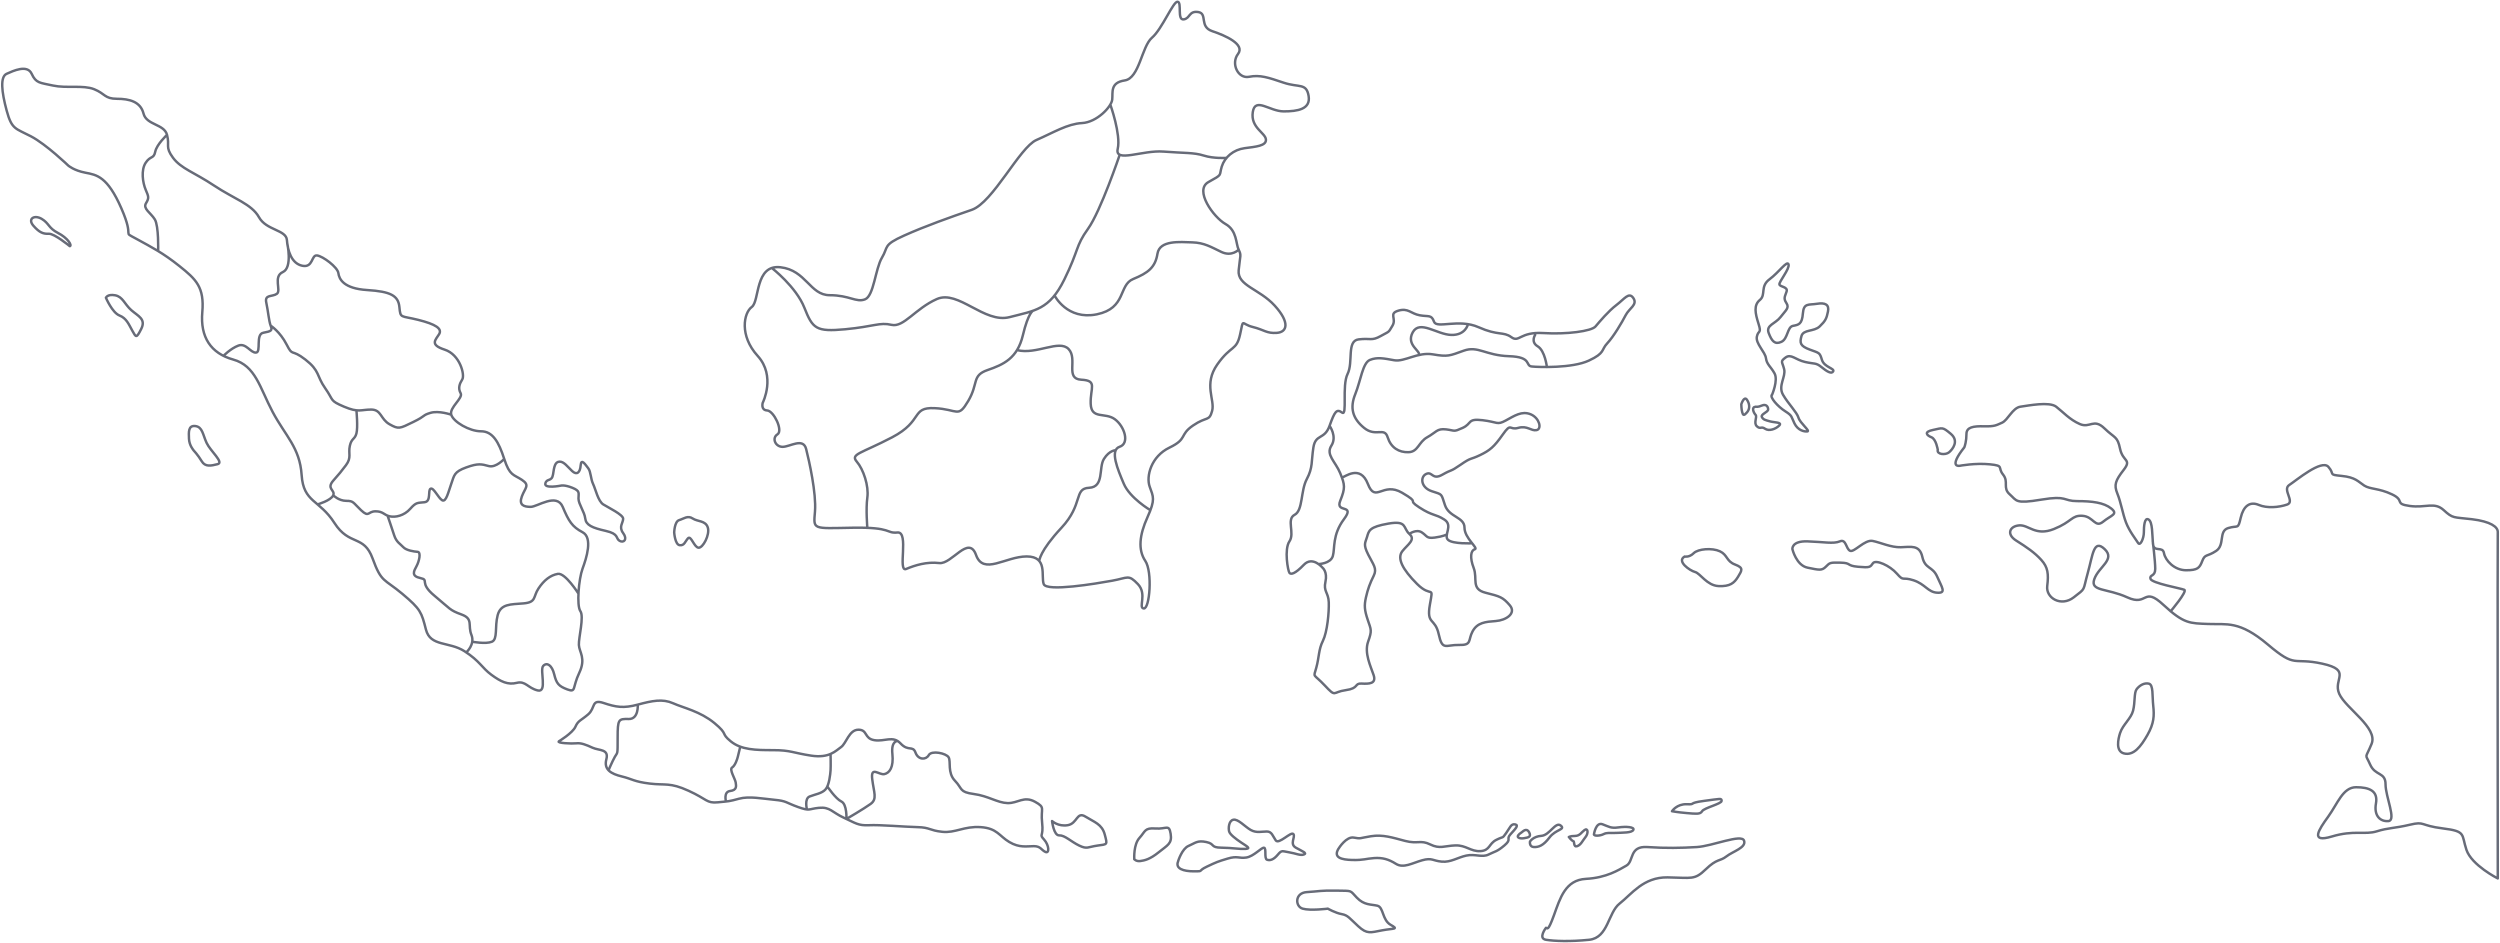 <svg width="1122" height="423" viewBox="0 0 1122 423" fill="none" xmlns="http://www.w3.org/2000/svg">
<path d="M74.942 60.528C74.942 60.528 70.312 64.825 69.663 68.122C68.997 71.418 67.524 69.77 65.367 73.067C63.209 76.364 64.051 81.976 65.367 85.115C66.682 88.254 67.015 88.745 65.524 91.218C64.034 93.691 67.681 95.515 69.488 98.478C71.294 101.442 70.978 112.701 70.978 112.701M128.886 109.001C128.886 109.001 131.394 120.119 126.939 122.101C122.485 124.083 126.273 130.361 124.291 131.834C122.31 133.325 118.679 131.992 119.504 135.797C120.328 139.585 120.661 144.057 121.485 146.197C122.31 148.336 121.819 148.67 118.188 149.336C114.558 150.002 117.364 158.087 114.891 158.245C112.419 158.403 110.437 153.79 106.965 155.106C103.492 156.421 100.283 159.718 100.283 159.718M202.542 186.129C202.542 186.129 196.93 184.147 193.142 185.305C189.354 186.462 191.494 186.462 185.391 189.426C179.288 192.39 178.955 192.723 174.833 190.408C170.712 188.093 171.203 183.814 166.573 183.814C161.944 183.814 160.961 185.305 154.367 182.499C147.774 179.693 149.913 179.851 145.95 174.239C141.986 168.627 143.635 166.487 137.041 161.367C130.447 156.246 131.587 160.384 128.623 154.597C125.659 148.827 121.52 146.179 121.52 146.179M142.512 226.377C142.512 226.377 148.563 224.64 149.562 222.273C150.544 219.923 146.335 219.432 149.562 215.714C152.789 211.996 152.649 212.242 155.262 208.787C157.875 205.332 156.244 203.596 156.998 200.124C157.735 196.651 159.225 197.283 159.962 194.547C160.698 191.829 159.962 184.147 159.962 184.147M226.305 205.946C226.305 205.946 222.587 210.032 219.378 209.173C216.151 208.313 214.678 207.805 209.224 209.787C203.77 211.768 203.892 213.259 202.542 217.082C201.192 220.905 200.192 225.5 198.456 224.518C196.72 223.536 194.615 218.695 193.265 219.327C191.897 219.941 193.633 225.026 190.547 225.395C187.46 225.763 186.829 225.272 184.11 228.358C181.392 231.445 177.429 232.322 174.833 231.708C172.238 231.094 171.992 229.481 168.52 229.481C165.048 229.481 165.714 232.445 162.049 228.99C158.383 225.517 158.752 224.781 155.402 224.781C152.053 224.781 149.58 222.308 149.58 222.308M209.259 292.79C209.259 292.79 213.31 289.265 211.574 284.933C209.837 280.601 212.556 277.76 207.119 275.779C201.665 273.797 202.174 273.306 194.983 267.361C187.811 261.416 192.879 260.311 188.67 259.434C184.461 258.557 185.706 256.348 186.934 254.103C188.162 251.858 189.038 247.789 187.425 247.667C185.812 247.544 182.357 247.053 180.989 245.562C179.621 244.072 177.902 243.335 176.903 240.231C175.921 237.144 173.939 231.427 173.939 231.427M259.625 266.449C259.625 266.449 253.663 256.944 250.331 257.558C246.981 258.171 244.14 260.399 241.667 264.117C239.195 267.834 240.808 270.307 234.986 270.798C229.163 271.289 224.709 270.921 223.341 276.13C221.973 281.338 223.464 286.897 220.746 288.02C218.027 289.142 212.012 288.02 212.012 288.02M273.111 345.699C273.111 345.699 274.707 341.876 275.952 339.649C277.198 337.422 277.198 339.158 277.198 330.986C277.198 322.813 277.566 322.568 282.143 322.691C286.72 322.813 286.229 316.254 286.229 316.254M325.828 359.711C325.828 359.711 324.6 355.362 327.704 354.994C330.791 354.626 330.423 352.767 330.177 351.153C329.932 349.54 327.213 345.331 328.564 344.472C329.932 343.612 330.914 340.631 331.159 339.526C331.405 338.404 332.229 335.107 332.229 335.107M362.165 363.289C362.165 363.289 360.885 358.466 363.357 357.467C365.83 356.485 368.934 356.099 370.53 354.24C372.144 352.381 372.635 347.523 372.757 345.682C372.88 343.84 372.757 338.369 372.757 338.369M402.834 332.564C402.834 332.564 399.87 332.406 400.501 338.386C401.115 344.349 399.256 346.892 396.906 347.418C394.556 347.944 390.715 343.612 391.452 349.68C392.189 355.748 393.802 358.589 390.715 360.816C387.629 363.044 379.877 367.551 379.877 367.551C379.877 367.551 380.193 360.957 377.598 359.711C375.002 358.466 371.319 352.977 371.319 352.977M498.306 46.919C498.306 46.919 503.111 60.353 501.638 66.789C500.147 73.225 512.774 67.28 522.191 68.034C531.591 68.77 535.8 68.402 540.272 69.823C544.727 71.243 550.461 70.857 550.461 70.857M346.399 120.277C346.399 120.277 357.29 128.695 361.007 138.112C364.725 147.512 366.198 149.003 379.334 147.775C392.452 146.53 394.679 144.548 400.133 145.794C405.587 147.039 410.778 138.498 420.441 134.219C430.104 129.94 441.731 145.302 453.13 142.321C464.512 139.357 470.948 139.094 477.647 125.486C484.346 111.877 482.593 110.632 488.292 102.705C493.992 94.778 502.532 69.454 502.532 69.454M555.933 112.017C555.933 112.017 552.881 115.314 548.181 113.087C543.481 110.86 540.5 108.93 535.064 108.773C529.61 108.615 520.455 107.685 519.473 113.858C518.491 120.031 515.264 122.487 508.582 125.222C501.901 127.941 505.619 138.34 492.238 141.076C478.875 143.794 473.28 132.606 473.28 132.606M389.26 236.864C389.26 236.864 388.541 228.481 389.26 223.29C389.979 218.099 387.506 210.646 384.525 207.191C381.561 203.736 386.261 203.649 400.378 196.265C414.496 188.882 408.796 182.692 419.441 183.183C430.086 183.674 429.841 187.883 434.541 179.956C439.241 172.029 436.031 168.574 443.204 166.084C450.377 163.611 456.602 160.823 459.058 150.493C461.513 140.147 463.687 139.428 463.687 139.428M516.299 228.972C516.299 228.972 507.074 223.536 504.356 217.1C501.638 210.663 497.937 202 502.497 200.509C507.074 199.019 504.742 191.39 500.34 188.146C495.938 184.901 489.748 188.374 489.502 181.183C489.257 174.011 492.729 170.801 485.293 170.416C477.857 170.047 483.803 161.121 479.594 156.667C475.385 152.212 465.196 159.315 456.427 157.123M466.441 251.718C466.441 251.718 466.476 247.474 476.384 236.864C486.293 226.254 481.838 219.257 488.766 218.923C495.693 218.59 492.974 209.909 495.447 205.963C497.92 202.018 500.743 202.053 500.743 202.053M632.517 239.617C635.481 242.248 631.869 244.229 629.378 247.369C626.888 250.508 629.378 255.471 635.972 262.065C642.566 268.659 643.39 262.065 641.742 271.307C640.093 280.549 644.057 277.077 645.705 284.67C647.354 292.264 648.844 289.3 654.79 289.458C660.735 289.633 658.753 287.318 660.893 283.355C663.032 279.391 666.662 279.058 671.292 278.725C675.922 278.392 680.709 275.253 677.57 271.622C674.431 267.992 673.274 267.677 666.68 266.011C660.086 264.345 663.225 259.732 661.401 254.945C659.577 250.157 660.068 247.018 661.892 246.527C663.698 246.036 657.262 241.581 657.262 236.794C657.262 232.006 650.335 232.181 648.511 226.727C646.687 221.273 647.512 222.098 642.566 220.449C637.621 218.801 637.288 214.013 640.093 212.698C642.899 211.382 642.724 215.679 647.354 213.031C651.984 210.4 650.493 212.049 655.509 208.576C660.507 205.104 659.718 206.437 664.189 204.28C668.661 202.123 670.468 200.65 674.431 195.038C678.395 189.426 677.237 193.196 681.358 192.039C685.497 190.864 687.146 193.547 689.618 193.039C692.091 192.53 690.934 187.585 686.97 185.936C683.007 184.288 679.71 186.602 675.746 188.742C671.783 190.899 672.274 189.408 665.347 188.584C658.42 187.76 660.735 190.075 656.438 192.039C652.141 194.003 653.124 193.196 649.002 192.705C644.881 192.214 644.548 194.021 640.585 196.213C636.621 198.405 636.463 202.789 632.167 202.947C627.888 203.105 624.257 200.965 622.767 196.213C621.294 191.478 617.488 196.336 612.209 192.039C606.931 187.742 605.773 182.972 608.246 176.869C610.719 170.766 611.543 162.84 614.84 161.524C618.137 160.192 621.118 160.858 625.731 161.682C630.343 162.506 636.288 157.877 643.057 159.034C649.827 160.192 650.493 159.7 656.929 157.386C663.365 155.071 666.68 159.525 677.237 159.858C687.812 160.192 684.34 164.155 687.479 164.488C690.618 164.804 705.63 165.312 713.065 161.84C720.501 158.385 718.52 157.052 721.325 154.089C724.131 151.125 727.937 144.689 729.585 141.479C731.234 138.288 735.039 136.762 733.058 133.798C731.076 130.834 729.094 134.131 725.464 136.885C721.834 139.638 717.888 144.373 716.064 146.513C714.24 148.652 703.192 150.125 692.617 149.476C682.042 148.827 681.884 153.948 678.254 151.3C674.624 148.67 672.467 150.809 663.558 146.846C654.649 142.882 644.741 147.67 643.583 144.373C642.426 141.076 641.111 142.234 637.147 141.497C633.184 140.778 632.026 138.112 627.572 139.428C623.1 140.76 626.906 142.9 624.924 146.197C622.942 149.511 623.766 148.512 619.645 150.827C615.506 153.142 615.173 151.651 609.737 152.317C604.3 152.984 607.439 162.559 604.791 167.838C602.161 173.116 604.791 186.988 602.318 185.164C599.846 183.358 599.021 184.673 596.707 191.109C594.392 197.546 590.428 194.564 589.446 200.843C588.464 207.103 589.288 209.751 586.482 215.03C583.677 220.309 584.816 229.06 581.028 231.042C577.223 233.023 581.186 239.302 578.714 242.932C576.241 246.562 578.047 256.295 578.714 257.119C579.38 257.943 581.186 257.61 585.15 253.489C589.113 249.35 593.567 254.804 593.567 254.804L593.55 254.787C593.55 254.787 595.847 256.611 594.865 261.065C593.883 265.52 596.198 265.853 596.356 270.307C596.514 274.762 595.689 283.67 593.708 287.634C591.726 291.597 592.077 294.894 590.744 299.682C589.411 304.47 589.253 301.997 594.532 307.609C599.811 313.221 597.829 310.572 603.932 309.748C610.052 308.924 607.72 306.609 611.034 306.784C614.349 306.96 617.804 306.96 616.488 302.996C615.173 299.033 612.192 293.088 614.016 287.967C615.84 282.864 615.349 282.688 613.858 278.234C612.367 273.78 612.209 271.798 613.034 268.115C613.858 264.432 614.858 261.732 616.506 258.435C618.155 255.138 616.348 253.489 614.033 248.859C611.718 244.229 612.718 243.738 613.542 240.933C614.366 238.127 614.542 236.478 623.118 234.987C631.693 233.514 629.554 236.987 632.517 239.617ZM632.517 239.617C632.517 239.617 635.657 237.302 638.129 238.951C640.602 240.599 640.111 241.757 643.899 241.266C647.687 240.775 649.336 239.863 649.336 239.863M688.969 150.318C688.969 150.318 686.83 153.457 690.127 155.439C693.424 157.421 694.248 164.751 694.248 164.751M658.841 145.495C658.841 145.495 657.788 150.493 651.352 150.318C644.916 150.16 637.165 143.391 634.026 149.161C630.886 154.93 637.954 157.578 636.726 159.402M596.707 191.092C596.707 191.092 600.179 195.88 597.531 200.001C594.883 204.122 599.355 207.103 601.494 212.382C603.634 217.661 603.809 218.976 601.494 224.763C599.179 230.551 608.474 225.921 603.16 233.023C597.864 240.126 599.179 246.071 598.18 249.526C597.198 252.998 591.744 253.156 591.744 253.156M660.7 243.826C660.7 243.826 652.001 244.247 649.862 242.265C647.722 240.284 652.334 235.829 648.213 233.181C644.092 230.533 643.092 231.69 636.989 227.727C630.886 223.764 637.971 226.236 629.238 221.133C620.487 216.012 617.348 226.079 613.893 217.17C610.421 208.261 603.493 214.206 602.266 214.294M966.126 242.686C966.126 242.686 967.266 251.665 967.266 255.295C967.266 258.926 964.618 257.768 965.127 259.75C965.618 261.732 978.823 264.046 980.314 264.695C981.804 265.362 974.176 274.358 974.176 274.358M30.713 74.382C30.713 74.382 20.805 64.807 13.877 61.177C6.95 57.547 5.302 58.213 2.987 49.62C0.672 41.044 0.023 34.45 2.987 33.117C5.951 31.802 12.229 28.821 14.211 33.117C16.192 37.414 17.841 37.081 23.786 38.396C29.731 39.711 37.325 38.063 42.27 40.045C47.216 42.026 46.9 44.341 52.512 44.341C58.124 44.341 63.069 45.657 64.402 50.935C65.717 56.214 73.644 55.565 74.959 60.51C76.275 65.456 73.977 65.789 77.607 70.752C81.238 75.698 87.183 77.346 96.092 83.291C105 89.236 112.927 91.551 116.224 97.479C119.521 103.424 128.43 103.091 128.763 107.72C129.096 112.35 130.745 118.278 135.69 119.277C140.636 120.259 139.654 114.332 142.284 114.648C144.932 114.981 151.526 119.926 151.86 122.574C152.193 125.222 154.175 129.502 164.732 130.168C175.289 130.834 178.762 132.641 179.253 137.849C179.744 143.04 179.744 141.567 187.67 143.549C195.597 145.53 198.561 147.512 197.07 149.985C195.58 152.458 192.616 154.685 199.543 156.912C206.47 159.139 208.698 168.294 207.47 170.275C206.225 172.257 205.488 174.239 206.733 176.466C207.978 178.693 201.542 182.902 202.524 186.129C203.507 189.356 210.697 193.565 215.888 193.565C221.079 193.565 223.815 198.265 226.287 205.946C228.76 213.627 230.496 212.873 234.214 215.346C237.932 217.819 235.705 218.818 234.214 222.782C232.723 226.745 235.196 227.481 238.177 227.481C241.159 227.481 249.822 221.045 252.54 227.481C255.259 233.918 256.749 236.39 261.449 238.863C266.149 241.336 263.185 250.508 261.449 255.208C259.713 259.908 258.731 271.798 260.467 274.271C262.203 276.743 259.643 286.161 259.801 289.458C259.959 292.755 263.098 295.403 259.959 301.997C256.819 308.591 258.643 310.906 254.68 309.433C250.716 307.959 249.734 306.784 248.735 302.663C247.753 298.542 245.438 297.051 243.789 298.875C242.141 300.699 245.771 310.958 241.317 309.871C236.862 308.784 235.863 305.469 231.917 306.469C227.953 307.451 224.814 305.978 220.535 302.839C216.238 299.699 215.414 296.736 208.487 292.281C201.56 287.827 193.142 290.3 191.16 282.548C189.179 274.797 188.845 273.464 180.603 266.537C172.343 259.61 171.203 261.591 167.24 250.683C163.276 239.775 156.84 245.229 150.071 234.672C143.302 224.114 136.199 225.588 135.375 213.206C134.551 200.825 128.114 195.704 122.327 184.814C116.557 173.923 114.734 164.172 104.667 161.367C94.601 158.561 89.813 151.3 90.795 140.076C91.777 128.853 87.989 125.38 80.554 119.435C73.118 113.49 68.172 111.017 61.245 107.212C54.318 103.406 60.754 107.878 54.476 93.515C48.198 79.152 43.41 78.486 38.307 77.504C33.186 76.522 30.713 74.365 30.713 74.365V74.382ZM251.681 217.959C251.681 217.959 244.123 219.449 244.754 216.977C245.368 214.504 247.683 216.363 248.209 212.891C248.717 209.418 249.086 207.314 251.067 207.191C253.049 207.068 254.662 209.418 256.767 211.4C258.871 213.382 260.362 212.137 260.607 208.804C260.853 205.455 262.817 208.682 264.01 210.172C265.185 211.663 265.062 214.872 266.184 217.222C267.307 219.572 268.411 224.921 270.761 226.394C273.111 227.867 279.67 230.971 279.67 232.813C279.67 234.654 277.566 236.408 279.67 239.249C281.775 242.09 279.916 243.826 278.057 242.721C276.198 241.599 277.934 239.635 271.866 238.267C265.798 236.899 262.992 235.671 262.659 232.69C262.326 229.709 259.643 226.254 259.625 223.781C259.608 221.308 260.485 220.379 256.89 218.923C253.294 217.468 251.699 217.959 251.699 217.959H251.681ZM302.574 239.003C302.574 239.003 302.697 234.058 304.801 233.427C306.905 232.813 308.642 231.199 310.869 232.69C313.096 234.181 316.691 233.549 317.673 236.776C318.655 240.003 315.446 246.053 313.464 245.808C311.483 245.562 310.115 240.108 308.764 241.599C307.414 243.09 307.151 244.948 305.046 244.685C302.942 244.44 302.574 238.986 302.574 238.986V239.003ZM47.549 133.64C47.549 133.64 48.163 131.904 51.635 132.518C55.107 133.132 55.844 136.481 58.93 139.2C62.017 141.918 65.612 143.163 63.385 147.617C61.158 152.072 61.035 151.335 59.421 148.477C57.808 145.636 56.826 142.847 53.599 141.585C50.372 140.304 47.531 133.623 47.531 133.623L47.549 133.64ZM31.327 110.491C31.327 110.491 24.4 104.792 21.927 104.914C19.454 105.037 17.718 104.423 15 101.319C12.282 98.215 15.368 96.251 18.718 98.233C22.067 100.215 21.681 102.319 26.013 104.546C30.345 106.773 32.449 110.123 31.345 110.491H31.327ZM86.797 201.983C86.797 201.983 84.938 199.878 84.815 196.914C84.692 193.95 84.447 190.846 87.656 191.215C90.883 191.583 91.006 195.055 92.724 198.773C94.461 202.491 100.651 207.559 97.67 208.313C94.706 209.05 92.093 209.681 90.497 206.946C88.884 204.227 86.779 202 86.779 202L86.797 201.983ZM250.822 332.704C250.822 332.704 257.012 328.986 258.257 326.145C259.503 323.304 260.713 323.427 264.01 320.569C267.307 317.71 265.307 313.641 270.884 315.5C276.461 317.359 279.793 317.973 286.229 316.237C292.665 314.501 297.365 313.519 302.083 315.623C306.783 317.728 314.218 319.218 320.655 324.532C327.091 329.863 323.25 328.864 327.95 332.704C332.65 336.545 339.086 336.668 347.013 336.668C354.94 336.668 355.922 337.913 364.094 339.14C372.266 340.368 375.107 336.913 377.457 335.3C379.807 333.686 381.052 327.496 385.261 327.496C389.47 327.496 387.734 331.459 392.434 332.196C397.134 332.932 400.729 329.969 404.201 333.686C407.674 337.404 409.656 334.423 410.883 337.773C412.128 341.122 415.583 341.122 416.828 338.895C418.073 336.668 424.632 338.036 425.737 339.877C426.859 341.736 425.123 346.804 428.578 350.399C432.05 353.994 430.437 355.468 436.996 356.344C443.555 357.204 447.641 360.308 452.218 360.431C456.795 360.553 459.514 357.081 464.477 359.817C469.44 362.553 466.949 362.535 467.703 369.217C468.44 375.898 466.213 374.162 468.563 376.775C470.913 379.388 471.035 383.211 469.177 382.352C467.318 381.493 467.072 379.756 463.986 379.756C460.899 379.756 457.549 380.616 452.972 377.898C448.395 375.179 447.518 371.707 440.1 371.216C432.664 370.725 428.718 373.934 422.896 373.32C417.074 372.707 417.442 371.339 411.76 371.216C406.06 371.093 394.802 370.093 389.979 370.357C385.156 370.602 383.911 369.374 378.72 367.007C373.529 364.639 372.529 362.061 367.584 362.553C362.638 363.044 363.673 364.166 358.131 362.184C352.59 360.203 353.098 359.466 347.644 358.957C342.19 358.449 336.263 357.221 331.668 358.466C327.091 359.712 327.213 359.589 322.128 360.08C317.059 360.571 317.428 358.712 309.01 354.889C300.592 351.048 298.61 352.539 291.56 351.662C284.511 350.803 283.756 349.61 279.057 348.47C274.357 347.33 270.884 345.471 272.129 340.771C273.374 336.071 268.903 336.931 265.939 335.58C262.975 334.213 260.748 333.353 258.643 333.599C256.539 333.844 249.682 333.476 250.839 332.739L250.822 332.704ZM472.175 368.48C472.175 368.48 474.894 371.076 479.225 370.339C483.557 369.602 483.189 364.026 487.152 366.498C491.116 368.971 494.588 369.848 495.815 374.548C497.061 379.248 497.061 378.88 492.589 379.493C488.134 380.107 487.976 381.23 484.346 379.493C480.716 377.757 477.857 374.793 475.385 374.916C472.912 375.039 472.158 368.48 472.158 368.48H472.175ZM509.056 385.579C509.056 385.21 508.688 379.02 511.406 376.039C514.124 373.057 513.633 371.461 518.579 371.83C523.524 372.198 524.647 369.725 525.383 374.18C526.12 378.634 524.015 379.265 520.052 382.475C516.088 385.684 513.616 386.193 511.757 386.438C509.898 386.684 509.038 385.579 509.038 385.579H509.056ZM528.75 386.473C528.75 386.473 530.486 380.861 533.45 379.634C536.414 378.389 537.291 377.038 541.377 377.898C545.463 378.757 542.99 380.37 548.181 380.44C553.372 380.511 555.985 381.124 558.826 381.002C561.667 380.879 559.686 379.879 557.09 378.161C554.495 376.424 552.022 374.495 551.636 373.18C551.268 371.847 551.391 368.392 553.495 367.901C555.6 367.41 558.686 370.988 561.299 372.479C563.912 373.969 566.367 373.145 568.595 373.18C570.822 373.215 571.19 375.179 572.558 377.178C573.926 379.16 579.485 372.97 580.485 374.337C581.467 375.705 578.626 378.792 581.607 380.458C584.571 382.124 586.798 382.878 585.202 383.492C583.589 384.106 581.607 383.001 578.521 382.51C575.434 382.019 575.294 381.387 573.452 383.615C571.593 385.842 569.98 386.333 568.63 385.842C567.262 385.351 568.507 380.511 567.262 380.458C566.017 380.405 562.685 384.351 559.335 384.86C555.985 385.351 555.372 384 550.917 385.351C546.463 386.701 546.094 386.841 541.64 388.946C537.186 391.05 540.518 391.05 535.818 391.05C531.118 391.05 527.312 389.858 528.768 386.508L528.75 386.473ZM600.67 380.984C600.916 380.563 604.265 375.284 607.597 375.916C610.947 376.53 609.947 376.161 615.278 375.302C620.61 374.443 624.941 375.916 630.623 377.406C636.305 378.897 637.551 376.845 641.882 378.985C646.214 381.124 648.318 379.599 653.141 379.423C657.964 379.248 660.068 382.229 664.4 381.984C668.732 381.738 668.118 378.634 671.573 376.915C675.045 375.179 674.045 376.547 675.904 373.952C677.763 371.356 678.132 369.62 679.99 369.988C681.849 370.357 679.99 372.093 677.886 374.443C675.782 376.793 678.623 376.495 675.168 379.441C671.695 382.369 671.082 382.001 668.118 383.492C665.154 384.982 662.05 383.124 658.087 383.983C654.123 384.842 651.159 387.069 647.073 386.701C642.987 386.333 642.742 384.842 638.287 386.087C633.833 387.332 629.869 389.805 626.52 387.701C623.17 385.596 620.452 384.86 616.734 385.105C613.016 385.351 612.034 386.087 606.948 385.965C601.88 385.842 598.408 384.842 600.635 381.019L600.67 380.984ZM683.024 373.478C683.375 373.25 685.094 371.339 686.251 373.478C687.409 375.618 685.918 375.863 683.936 376.196C681.955 376.53 679.394 375.776 683.024 373.478ZM686.655 377.687C686.655 377.687 688.058 375.372 691.775 375.127C695.493 374.881 698.124 368.603 700.439 370.497C702.754 372.391 698.212 372.145 695.406 375.863C692.6 379.581 690.53 380.23 688.391 380.16C686.251 380.072 686.655 377.687 686.655 377.687ZM704.086 375.635C704.42 375.635 704.507 375.197 706.805 375.179C709.12 375.144 709.698 373.548 711.171 372.496C712.662 371.444 712.995 373.917 711.592 375.653C710.189 377.389 709.523 379.195 707.804 379.774C706.068 380.353 706.735 377.547 706.068 377.459C705.402 377.371 704.086 375.635 704.086 375.635ZM715.38 374.373C715.38 374.373 716.205 368.831 719.168 369.918C722.132 371.005 722.886 371.83 726.341 371.339C729.813 370.848 733.777 371.146 733.023 372.479C732.286 373.811 728.481 373.654 725.271 373.811C722.044 373.969 721.308 373.548 719.659 374.373C718.011 375.214 715.17 375.302 715.363 374.373H715.38ZM750.385 364.078C750.385 364.078 752.524 360.781 756.978 360.939C761.433 361.097 757.136 360.448 764.73 359.448C772.323 358.466 772.657 358.133 772.657 359.448C772.657 360.764 764.73 362.588 763.906 364.078C763.081 365.569 760.942 365.236 756.978 364.902C753.015 364.569 750.385 364.078 750.385 364.078ZM595.882 407.816C595.882 407.816 588.131 408.798 584.659 407.816C581.186 406.834 581.028 400.713 586.482 400.38C591.936 400.047 592.866 399.556 599.986 399.714C607.106 399.872 605.633 399.38 608.93 402.853C612.227 406.325 615.366 405.817 618.172 406.483C620.978 407.149 620.312 412.919 624.117 415.059C627.923 417.198 625.608 416.549 620.329 417.531C615.05 418.513 613.56 419.355 609.596 415.708C605.633 412.077 604.967 410.762 602.161 410.254C599.355 409.762 595.882 407.781 595.882 407.781V407.816ZM693.862 416.392C694.423 416.392 694.599 418.531 697.405 410.78C700.211 403.028 702.526 394.926 711.768 394.435C721.01 393.944 726.464 390.454 729.919 388.49C733.391 386.508 731.076 379.599 739.319 380.16C747.561 380.721 754.506 380.581 761.521 380.16C768.535 379.739 781.583 374.127 782.723 377.266C783.863 380.405 777.777 382.054 774.796 384.369C771.815 386.684 770.675 385.193 765.554 390.138C760.433 395.084 759.276 393.926 748.385 393.769C737.495 393.611 732.216 401.362 726.92 405.483C721.641 409.605 721.799 420.881 713.223 421.775C704.648 422.652 697.563 422.372 693.845 421.775C690.127 421.179 693.845 416.392 693.845 416.392H693.862ZM342.348 180.692C342.348 180.692 348.293 168.785 340.033 159.718C331.773 150.651 333.755 140.427 337.385 137.779C341.015 135.131 338.7 118.629 350.257 119.944C361.814 121.259 363.463 132.483 372.372 132.483C381.28 132.483 384.262 135.885 388.225 134.342C392.189 132.816 392.855 120.593 395.819 115.647C398.782 110.702 396.152 110.035 405.727 105.739C415.302 101.442 426.526 97.479 436.102 94.182C445.677 90.885 457.567 66.122 465.161 62.825C472.754 59.528 479.032 55.565 485.626 55.232C492.22 54.899 498.832 47.971 499.165 44.674C499.498 41.377 498.183 37.081 504.777 36.099C511.371 35.117 512.371 20.912 516.983 16.948C521.613 12.985 526.558 0.446 528.54 0.779C530.521 1.112 528.207 9.039 531.188 8.706C534.152 8.373 533.503 4.742 537.782 5.409C542.078 6.075 538.115 12.003 544.06 13.984C550.005 15.966 558.914 19.93 555.617 24.226C552.32 28.523 555.617 35.45 560.563 34.468C565.508 33.486 569.226 34.801 576.118 37.116C583.01 39.431 586.307 37.116 587.307 43.061C588.289 49.006 582.431 49.988 576.118 49.988C569.805 49.988 563.281 43.394 562.246 50.321C561.211 57.248 567.823 59.563 568.139 62.545C568.472 65.508 563.509 65.842 558.563 66.508C553.618 67.175 549.654 70.472 548.322 74.768C547.006 79.065 548.988 78.065 542.377 81.695C535.783 85.326 544.691 97.549 549.97 100.513C555.249 103.476 554.6 109.422 555.915 112.07C557.231 114.718 556.582 114.385 555.915 121.312C555.249 128.239 565.157 129.572 572.084 137.165C579.012 144.759 577.696 149.055 573.067 149.389C568.437 149.722 567.542 148.073 562.211 146.741C556.88 145.425 558.213 142.444 556.564 150.038C554.916 157.631 552.601 154.667 546.322 163.576C540.044 172.485 545.34 179.43 544.008 184.375C542.675 189.321 541.693 186.69 535.432 190.969C529.154 195.266 533.117 196.914 524.875 200.878C516.615 204.841 514.317 213.75 515.966 218.38C517.614 223.01 518.614 224.097 514.984 232.129C511.353 240.161 510.687 246.772 514.001 251.718C517.316 256.663 515.983 273.306 513.335 273.078C510.687 272.85 514.984 266.659 510.687 262.152C506.39 257.663 506.39 259.311 499.13 260.627C491.87 261.942 469.755 265.66 468.422 262.152C467.107 258.645 470.352 249.736 460.794 249.736C451.236 249.736 441.345 258.312 438.048 249.07C434.751 239.828 427.158 253.366 421.546 252.7C415.934 252.033 410.655 253.682 406.692 255.348C402.728 257.014 408.147 238.477 402.798 238.986C397.45 239.494 400.747 236.531 382.596 236.846C364.445 237.18 365.094 237.828 365.76 229.586C366.426 221.326 363.129 206.805 361.797 201.527C360.481 196.248 354.536 200.544 351.239 200.544C347.942 200.544 346.294 196.581 348.924 194.933C351.555 193.284 347.276 184.375 344.295 184.217C341.331 184.042 342.313 180.745 342.313 180.745L342.348 180.692ZM795.28 177.22C795.28 177.22 798.121 170.661 796.402 167.557C794.683 164.453 792.93 163.594 792.561 160.753C792.193 157.912 787.861 154.194 788.475 151.09C789.089 148.003 790.702 149.967 789.212 145.267C787.721 140.567 786.984 136.972 789.825 134.622C792.667 132.272 789.825 128.555 794.157 125.345C798.489 122.118 802.084 116.682 802.698 118.664C803.312 120.645 798.243 126.59 798.612 127.695C798.98 128.818 802.452 128.677 801.838 130.782C801.225 132.886 800.225 133.746 801.716 135.973C803.206 138.2 801.47 139.2 799.12 142.286C796.77 145.373 792.439 145.881 793.789 149.459C795.157 153.054 796.507 154.79 799.488 153.422C802.452 152.054 802.084 146.741 804.679 146.25C807.275 145.758 808.766 145.513 809.134 140.673C809.502 135.85 811.729 136.955 815.447 136.341C819.165 135.727 821.024 136.709 820.393 139.813C819.779 142.9 819.27 144.022 816.675 146.495C814.079 148.968 809.379 147.74 808.503 150.827C807.643 153.913 807.889 155.281 812.22 156.895C816.552 158.508 816.675 158.14 817.674 161.472C818.657 164.821 823.497 165.312 822.743 166.663C822.006 168.031 819.902 166.715 817.411 164.699C814.939 162.699 814.448 163.436 810.116 162.454C805.784 161.472 803.803 158.613 801.33 160.472C798.857 162.331 799.839 162.208 800.716 165.663C801.575 169.135 797.875 173.099 800.225 177.167C802.575 181.236 806.416 184.971 807.152 187.444C807.889 189.917 812.606 193.512 811.116 193.635C809.625 193.758 806.907 193.144 805.363 190.04C803.82 186.953 804.557 186.69 801.225 184.586C797.875 182.481 794.052 178.15 795.28 177.15V177.22ZM781.495 181.429C781.495 181.429 782.741 177.466 784.056 179.447C785.371 181.429 785.371 183.569 784.056 185.059C782.741 186.55 782.32 186.55 781.916 185.059C781.495 183.569 781.495 181.429 781.495 181.429ZM787.896 182.534C788.177 182.499 788.843 182.832 790.737 182.008C792.631 181.183 793.543 182.499 793.543 183.744C793.543 184.989 790.124 185.883 790.72 187.129C791.316 188.374 792.298 188.532 794.368 189.11C796.437 189.689 800.067 189.443 798.489 191.004C796.911 192.565 793.947 193.652 792.14 192.407C790.334 191.162 790.159 192.828 788.51 191.337C786.862 189.847 788.773 187.129 787.896 186.182C787.02 185.235 785.915 182.744 787.896 182.534ZM756.031 249.771C756.031 249.771 758.136 250.262 760.118 248.281C762.099 246.299 768.413 245.808 771.885 247.421C775.357 249.035 774.726 251.876 778.689 253.366C782.653 254.857 781.776 255.962 780.057 258.82C778.321 261.661 776.462 263.275 771.271 263.029C766.08 262.784 763.099 257.33 760.749 256.716C758.399 256.102 752.331 251.893 756.049 249.789L756.031 249.771ZM804.434 246.457C804.434 246.457 803.943 242.721 811.238 242.967C818.534 243.212 822.883 244.177 825.724 242.967C828.565 241.739 828.442 246.316 830.301 247.193C832.16 248.053 836.86 242.055 840.455 242.774C844.05 243.493 848.628 245.72 853.082 245.597C857.536 245.475 861.5 244.352 862.745 249.929C863.99 255.506 867.322 254.015 869.427 258.838C871.531 263.661 873.635 266.274 869.427 266.011C865.218 265.765 864.095 262.17 858.782 260.434C853.468 258.698 854.573 261.17 851.346 257.47C848.119 253.752 841.806 251.034 840.578 252.77C839.35 254.506 839.333 254.857 833.896 254.366C828.46 253.875 831.055 252.647 826.092 252.525C821.147 252.402 821.27 252.525 819.411 254.366C817.552 256.225 816.324 255.786 811.238 254.769C806.17 253.752 804.434 246.474 804.434 246.474V246.457ZM869.672 201.86C869.672 201.86 868.935 197.072 866.831 196.248C864.727 195.424 863.236 193.81 867.568 192.951C871.899 192.074 871.654 191.46 875.494 194.687C879.335 197.914 876.354 201.614 874.758 202.982C873.144 204.35 869.058 203.964 869.69 201.86H869.672ZM881.562 200.737C881.79 200.439 882.544 197.896 882.544 194.792C882.544 191.688 885.631 191.197 890.471 191.32C895.311 191.443 895.925 190.829 898.521 189.707C901.116 188.584 903.221 183.007 906.816 182.516C910.411 182.025 919.688 180.149 922.792 182.516C925.879 184.884 928.86 188.339 933.437 190.32C938.014 192.302 939.628 187.567 944.45 192.232C949.273 196.879 950.273 195.652 951.5 201.474C952.745 207.296 956.832 206.051 953.114 210.874C949.396 215.697 948.659 217.555 950.273 221.519C951.886 225.482 952.623 230.428 954.113 234.391C955.604 238.355 958.568 242.072 959.567 243.668C960.567 245.264 962.163 241.564 962.163 238.968C962.163 236.373 962.408 232.041 964.267 233.146C966.126 234.268 965.881 239.985 966.249 244.054C966.617 248.123 970.581 244.896 971.195 248.245C971.808 251.595 975.894 255.927 981.103 255.927C986.312 255.927 987.171 254.945 988.399 251.718C989.644 248.491 990.503 249.982 994.589 247.263C998.675 244.545 995.571 238.355 1000.04 236.987C1004.5 235.619 1004.37 237.846 1005.62 232.409C1006.87 226.973 1009.83 224.974 1013.67 226.587C1017.51 228.201 1022.7 227.709 1026.42 226.464C1030.14 225.219 1024.19 219.783 1027.4 217.678C1030.63 215.574 1041.89 206.034 1044.97 209.506C1048.06 212.978 1044.6 212.978 1050.92 213.592C1057.23 214.206 1058.35 216.188 1061.07 217.924C1063.79 219.66 1067.63 219.046 1073.58 221.887C1079.52 224.728 1074.31 226.096 1081.5 227.078C1088.68 228.06 1092.52 225.096 1096.73 228.937C1100.93 232.778 1100.93 232.024 1109.35 233.023C1117.77 234.023 1121.12 236.496 1121 238.846C1120.87 241.196 1121 394.242 1121 394.242C1121 394.242 1109.23 388.297 1106.93 381.37C1104.62 374.443 1106.93 373.11 1096.37 371.795C1085.82 370.479 1088.45 368.498 1081.52 370.146C1074.59 371.795 1071.95 371.461 1066.67 373.11C1061.39 374.758 1056.43 372.443 1046.53 375.425C1036.63 378.389 1040.59 372.461 1044.89 366.516C1049.18 360.571 1051.48 353.31 1057.42 353.31C1063.37 353.31 1067.33 354.959 1066.33 360.571C1065.33 366.183 1068.32 368.831 1071.95 368.498C1075.58 368.164 1070.63 357.607 1070.63 351.995C1070.63 346.383 1066 348.365 1063.7 343.086C1061.39 337.808 1061.39 341.105 1064.37 333.844C1067.33 326.584 1052.81 317.991 1049.85 311.397C1046.88 304.803 1055.79 300.839 1042.26 297.858C1028.72 294.894 1030.7 300.173 1017.83 289.282C1004.95 278.392 999.342 280.373 991.082 280.04C982.822 279.707 980.191 280.04 970.949 271.465C961.707 262.889 964.022 272.341 954.78 268.115C945.538 263.871 937.944 265.52 939.926 259.908C941.908 254.296 949.501 251.139 944.556 246.439C939.61 241.739 939.277 249.017 936.962 257.26C934.647 265.52 936.296 263.748 930.684 268.098C925.072 272.447 918.145 268.448 918.794 263.012C919.46 257.575 919.127 254.611 916.146 251.314C913.182 248.017 909.552 245.562 904.922 242.651C900.292 239.757 901.958 236.127 906.237 235.794C910.534 235.461 913.497 240.74 921.757 237.443C930.017 234.146 929.684 231.164 934.63 231.497C939.575 231.831 940.242 237.109 943.872 234.146C947.502 231.182 950.799 230.849 947.502 228.201C944.205 225.552 938.926 224.904 932.315 224.904C925.703 224.904 928.018 222.255 916.146 224.237C904.255 226.219 905.255 224.746 901.958 221.852C898.661 218.958 901.625 216.31 898.994 213.013C896.346 209.716 899.661 209.05 893.049 208.384C886.455 207.717 879.51 209.05 879.51 209.05C879.51 209.05 874.144 210.137 881.615 200.72L881.562 200.737ZM954.587 323.795C955.744 322.252 956.867 320.726 957.323 318.955C958.305 315.115 957.691 310.906 958.936 309.292C960.181 307.679 962.286 306.328 964.39 306.82C966.495 307.311 965.881 312.274 966.372 316.728C966.863 321.182 966.74 324.655 963.776 329.846C960.813 335.037 957.586 339.246 953.254 338.141C949.378 337.141 950.623 331.687 951.483 329.004C952.114 327.04 953.394 325.409 954.604 323.795H954.587Z" stroke="#676B78" stroke-width="1.11" stroke-linecap="round" stroke-linejoin="round"/>
</svg>
